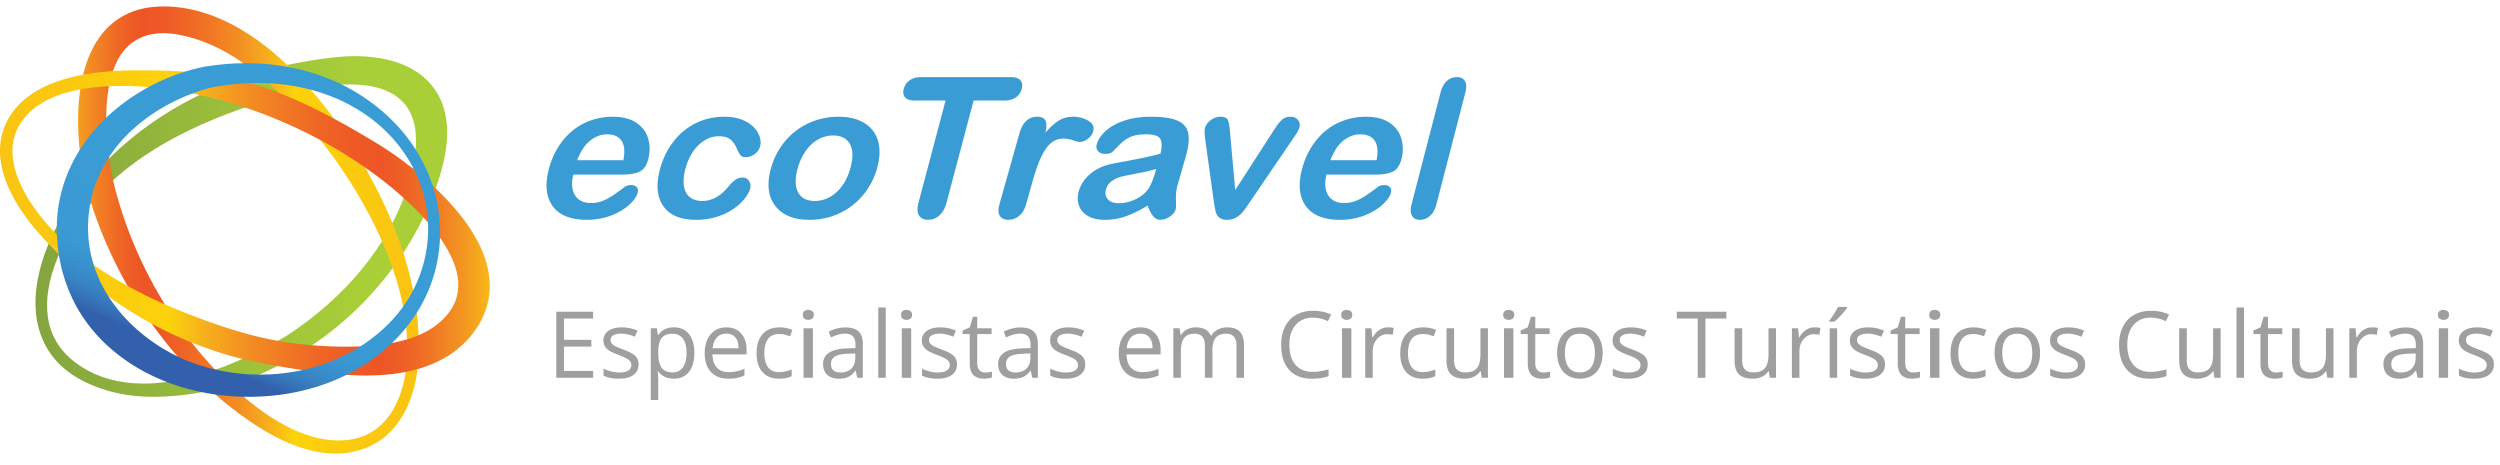 <svg width="226" height="42" viewBox="0 0 226 42" xmlns="http://www.w3.org/2000/svg">
    <defs>
        <linearGradient x1=".032%" y1="49.993%" x2="100.021%" y2="49.993%" id="j8gklw62qa">
            <stop stop-color="#83A43E" offset="0%"/>
            <stop stop-color="#86A73E" offset="5.933%"/>
            <stop stop-color="#9FC23A" offset="53.39%"/>
            <stop stop-color="#A9CF38" offset="79.72%"/>
        </linearGradient>
        <linearGradient x1="101.447%" y1="50.012%" x2="-3.295%" y2="50.012%" id="o9p6zquycb">
            <stop stop-color="#F9C213" offset="0%"/>
            <stop stop-color="#FCD20B" offset="35.94%"/>
            <stop stop-color="#FBCF0E" offset="36.57%"/>
            <stop stop-color="#F6AB1E" offset="44%"/>
            <stop stop-color="#F38E23" offset="51.34%"/>
            <stop stop-color="#F17824" offset="58.44%"/>
            <stop stop-color="#EF6625" offset="65.24%"/>
            <stop stop-color="#EE5A26" offset="71.61%"/>
            <stop stop-color="#EE5526" offset="77.11%"/>
            <stop stop-color="#EE5B26" offset="80.15%"/>
            <stop stop-color="#EF6825" offset="84.14%"/>
            <stop stop-color="#F17D24" offset="88.65%"/>
            <stop stop-color="#F39621" offset="93.54%"/>
            <stop stop-color="#F8B918" offset="98.69%"/>
            <stop stop-color="#F9C213" offset="100%"/>
        </linearGradient>
        <linearGradient x1="-.003%" y1="50.016%" x2="100.013%" y2="50.016%" id="mzgz1l905c">
            <stop stop-color="#F9C213" offset="0%"/>
            <stop stop-color="#FCD20B" offset="35.94%"/>
            <stop stop-color="#FBCF0E" offset="36.57%"/>
            <stop stop-color="#F6AB1E" offset="44%"/>
            <stop stop-color="#F38E23" offset="51.34%"/>
            <stop stop-color="#F17824" offset="58.44%"/>
            <stop stop-color="#EF6625" offset="65.24%"/>
            <stop stop-color="#EE5A26" offset="71.61%"/>
            <stop stop-color="#EE5526" offset="77.11%"/>
            <stop stop-color="#EE5B26" offset="80.15%"/>
            <stop stop-color="#EF6825" offset="84.14%"/>
            <stop stop-color="#F17D24" offset="88.65%"/>
            <stop stop-color="#F39621" offset="93.54%"/>
            <stop stop-color="#F8B918" offset="98.69%"/>
            <stop stop-color="#F9C213" offset="100%"/>
        </linearGradient>
        <linearGradient x1="31.996%" y1="85.871%" x2="53.553%" y2="43.317%" id="m9w3glwjhd">
            <stop stop-color="#3360AD" offset="0%"/>
            <stop stop-color="#3465B0" offset="1.417%"/>
            <stop stop-color="#3675BA" offset="7.267%"/>
            <stop stop-color="#3882C3" offset="13.73%"/>
            <stop stop-color="#388DCB" offset="20.93%"/>
            <stop stop-color="#3995D0" offset="29.27%"/>
            <stop stop-color="#3A9AD4" offset="39.81%"/>
            <stop stop-color="#3A9CD5" offset="100%"/>
        </linearGradient>
    </defs>
    <g fill-rule="nonzero" fill="none">
        <path d="M67.813 17.05c-.077.286-.243.59-.499.915a4.66 4.66 0 0 1-1.024.928c-.426.293-.927.53-1.504.709a6.241 6.241 0 0 1-1.858.269c-1.408 0-2.397-.413-2.967-1.239-.57-.825-.671-1.932-.301-3.32.25-.94.652-1.77 1.207-2.492a5.765 5.765 0 0 1 2.016-1.675c.79-.395 1.66-.592 2.612-.592.59 0 1.108.087 1.554.26.447.174.804.398 1.074.672.269.274.453.567.55.877.099.31.112.6.04.87a1.27 1.27 0 0 1-.49.696c-.254.19-.526.285-.815.285-.19 0-.333-.049-.432-.147-.1-.098-.198-.256-.296-.474-.165-.425-.37-.744-.617-.957-.247-.213-.604-.319-1.071-.319-.674 0-1.287.264-1.84.793-.553.529-.951 1.252-1.196 2.17a4.208 4.208 0 0 0-.158 1.188c.01.36.08.668.213.923s.324.448.572.58c.25.13.543.196.883.196.456 0 .876-.106 1.258-.318.382-.213.757-.538 1.123-.974.208-.258.412-.459.612-.604.2-.146.418-.219.651-.219.279 0 .481.107.608.32a.85.85 0 0 1 .095.68m9.057-1.84c.263-.933.252-1.661-.034-2.182-.286-.52-.793-.78-1.523-.78-.47 0-.918.116-1.342.348-.424.232-.797.575-1.119 1.028a5.108 5.108 0 0 0-.738 1.587c-.168.599-.22 1.122-.155 1.57.065.447.242.79.531 1.028.289.238.674.357 1.157.357.729 0 1.384-.262 1.963-.785.58-.523 1-1.247 1.26-2.17m2.417 0a6.581 6.581 0 0 1-.867 1.889 6.21 6.21 0 0 1-3.175 2.438 6.415 6.415 0 0 1-2.078.332c-.73 0-1.354-.112-1.873-.336a2.973 2.973 0 0 1-1.242-.961 2.956 2.956 0 0 1-.555-1.478c-.06-.568.006-1.196.2-1.884a6.63 6.63 0 0 1 .872-1.906 6.17 6.17 0 0 1 1.378-1.477 6.119 6.119 0 0 1 1.783-.944 6.41 6.41 0 0 1 2.061-.332c.73 0 1.36.112 1.89.336.531.224.95.543 1.257.957.307.414.49.906.55 1.477.06.571-.007 1.2-.2 1.889m12.06-8.242c.44 0 .74.098.902.294.162.196.201.453.117.77s-.26.572-.528.766c-.268.193-.619.29-1.052.29h-2.773l-2.443 9.215c-.14.53-.362.924-.664 1.18a1.521 1.521 0 0 1-1.01.386c-.376 0-.648-.13-.816-.39-.168-.26-.182-.651-.043-1.176L85.48 9.09h-2.773c-.433 0-.73-.097-.89-.29-.16-.194-.198-.449-.114-.766.087-.329.266-.588.536-.779.27-.19.614-.285 1.03-.285h8.08zm5.66 3.583c.506 0 .963.12 1.372.361.408.24.557.56.445.957-.079.28-.245.51-.5.692-.254.182-.499.273-.734.273-.088 0-.287-.051-.595-.155a2.703 2.703 0 0 0-.852-.155c-.353 0-.666.088-.94.264-.273.177-.52.438-.74.785a6.79 6.79 0 0 0-.605 1.238c-.182.479-.37 1.062-.564 1.75l-.539 1.914c-.13.465-.344.813-.638 1.045a1.534 1.534 0 0 1-.972.349c-.347 0-.599-.118-.756-.353-.158-.235-.171-.582-.042-1.04l1.796-6.38c.29-1.03.826-1.545 1.609-1.545.4 0 .654.12.762.361.11.24.106.596-.008 1.066.42-.47.816-.825 1.186-1.066.371-.24.81-.36 1.315-.36zm7.053 0c1.056 0 1.852.12 2.39.357.537.237.858.613.963 1.126.104.514.037 1.196-.202 2.045a216.083 216.083 0 0 1-.752 2.614c-.122.43-.173.879-.155 1.345.019.466.01.767-.029.9-.066.235-.242.449-.527.642-.286.192-.576.289-.87.289-.245 0-.458-.11-.636-.331-.179-.22-.344-.54-.495-.96-.702.43-1.355.753-1.957.968a5.665 5.665 0 0 1-1.917.323c-.615 0-1.124-.116-1.525-.348-.4-.232-.672-.546-.812-.943-.14-.396-.146-.826-.015-1.29.176-.626.534-1.159 1.074-1.6.541-.442 1.196-.738 1.966-.889a79.55 79.55 0 0 1 1.198-.226 60.54 60.54 0 0 0 1.643-.322c.459-.098.96-.217 1.504-.357.14-.603.137-1.045-.01-1.327-.146-.283-.574-.424-1.283-.424-.61 0-1.092.081-1.446.243a3.293 3.293 0 0 0-.996.73c-.311.323-.527.537-.647.64-.12.104-.33.155-.628.155-.27 0-.48-.082-.63-.247-.15-.165-.19-.375-.117-.633.113-.402.373-.793.779-1.172.406-.38.96-.693 1.662-.939.703-.246 1.526-.369 2.47-.369zm.46 4.718c-.387.123-.935.252-1.645.39-.71.136-1.204.237-1.48.301s-.557.19-.845.377a1.335 1.335 0 0 0-.572.783c-.097.347-.042.641.165.884.207.243.534.365.98.365.474 0 .94-.1 1.398-.298.457-.198.824-.454 1.1-.766.314-.346.583-.916.806-1.71l.092-.326zm12.141-4.718c.296 0 .52.098.675.294a.732.732 0 0 1 .126.68 1.69 1.69 0 0 1-.151.353c-.074.134-.15.26-.231.377l-.276.403-3.716 5.456c-.105.157-.24.356-.405.596-.165.241-.332.447-.5.617a1.92 1.92 0 0 1-.56.399 1.622 1.622 0 0 1-.69.143c-.33 0-.573-.075-.728-.223a1.029 1.029 0 0 1-.302-.487 12.868 12.868 0 0 1-.189-1.045l-.747-5.397c-.015-.134-.031-.269-.048-.403a3.029 3.029 0 0 1-.025-.411c.001-.14.016-.26.043-.361.043-.157.133-.312.271-.466.139-.154.307-.28.504-.378.197-.098.395-.147.594-.147.386 0 .622.11.707.328.085.218.146.584.182 1.1l.468 5.204 3.505-5.431c.277-.437.518-.746.72-.928.203-.182.461-.273.773-.273zm6.823 0c.898 0 1.619.189 2.16.566.542.377.892.864 1.051 1.462.16.598.156 1.207-.011 1.827-.156.575-.422.948-.799 1.118-.377.17-.866.256-1.468.256h-4.499c-.134.52-.152.977-.054 1.374.098.397.29.695.575.896.286.202.634.302 1.044.302.275 0 .535-.032.78-.096a3.28 3.28 0 0 0 .743-.302c.25-.137.486-.283.708-.44.222-.156.513-.369.871-.637.145-.1.327-.15.546-.15.236 0 .41.064.521.192.112.129.136.31.073.545-.056.207-.203.448-.44.725a4.297 4.297 0 0 1-.952.796 5.764 5.764 0 0 1-1.409.632 6.01 6.01 0 0 1-1.782.252c-1.477 0-2.513-.42-3.108-1.257-.594-.838-.698-1.975-.31-3.41a7.019 7.019 0 0 1 .81-1.881 6.046 6.046 0 0 1 1.285-1.488c.499-.413 1.062-.73 1.689-.95a5.91 5.91 0 0 1 1.976-.332zm-.505 1.592c-.573 0-1.096.197-1.57.591-.474.394-.854.976-1.14 1.747h4.17c.154-.782.1-1.367-.163-1.756-.264-.388-.696-.582-1.297-.582zm4.63 6.313 2.609-10.076c.12-.465.311-.817.573-1.055.262-.238.563-.357.903-.357.34 0 .583.117.73.353.148.235.16.589.039 1.06l-2.61 10.075c-.121.47-.319.824-.59 1.06a1.357 1.357 0 0 1-.91.353c-.33 0-.565-.122-.708-.366-.142-.244-.154-.593-.037-1.047m-75.428-3.975h4.17c.155-.782.1-1.367-.162-1.756-.264-.388-.696-.582-1.297-.582-.573 0-1.096.197-1.57.591-.475.394-.855.976-1.141 1.747m4.15 1.299h-4.5c-.134.52-.152.977-.054 1.374.098.397.29.695.576.896.285.202.633.302 1.043.302.275 0 .535-.032.78-.096a3.28 3.28 0 0 0 .743-.302c.25-.137.486-.283.708-.44.222-.156.512-.369.871-.637.145-.1.327-.15.546-.15.236 0 .41.064.521.192.112.129.136.31.072.545-.055.207-.202.448-.439.725a4.297 4.297 0 0 1-.952.796 5.764 5.764 0 0 1-1.409.632 6.01 6.01 0 0 1-1.782.252c-1.478 0-2.513-.42-3.108-1.257-.594-.838-.698-1.975-.31-3.41a7.019 7.019 0 0 1 .81-1.881 6.044 6.044 0 0 1 1.285-1.488 5.474 5.474 0 0 1 1.688-.95 5.91 5.91 0 0 1 1.977-.332c.898 0 1.619.189 2.16.566.542.377.892.864 1.051 1.462.16.598.155 1.207-.012 1.827-.155.575-.42.948-.798 1.118-.378.17-.867.256-1.468.256" fill="#3A9CD4"/>
        <g fill="#9F9F9F">
            <path d="M53.617 34.152h-3.328V28.18h3.328v.617h-2.634v1.923h2.475v.613h-2.475v2.197h2.634zM57.725 32.93c0 .417-.155.738-.465.964-.31.226-.746.34-1.307.34-.594 0-1.056-.095-1.389-.283v-.628c.216.108.446.194.693.257.246.062.484.094.712.094.354 0 .626-.057.817-.17a.56.56 0 0 0 .286-.516.56.56 0 0 0-.227-.448c-.15-.123-.446-.27-.884-.439-.416-.155-.713-.29-.888-.406a1.213 1.213 0 0 1-.392-.394 1.028 1.028 0 0 1-.129-.527c0-.365.149-.653.445-.864.297-.21.704-.316 1.221-.316.482 0 .953.098 1.413.294l-.24.551c-.45-.185-.857-.277-1.222-.277-.32 0-.563.05-.727.15a.467.467 0 0 0-.245.417c0 .12.031.222.092.307.062.084.16.164.296.24.137.077.398.187.784.331.531.194.89.388 1.077.584.186.196.28.443.28.74zM60.91 34.233c-.29 0-.557-.054-.798-.161a1.501 1.501 0 0 1-.606-.496h-.05c.033.261.05.509.05.743v1.842h-.678v-6.485h.551l.094.612h.033c.174-.245.377-.422.608-.53a1.85 1.85 0 0 1 .797-.164c.593 0 1.051.203 1.374.608.322.406.484.975.484 1.708 0 .735-.164 1.306-.492 1.713-.328.407-.784.61-1.366.61zm-.097-4.063c-.458 0-.789.126-.993.38-.204.253-.309.656-.314 1.208v.152c0 .628.105 1.078.314 1.35.21.27.546.406 1.009.406.387 0 .69-.157.909-.47.219-.313.328-.745.328-1.295 0-.558-.11-.986-.328-1.284-.22-.298-.528-.447-.925-.447zM65.844 34.233c-.662 0-1.184-.201-1.566-.604-.383-.403-.574-.963-.574-1.679 0-.721.178-1.294.533-1.719.355-.425.832-.637 1.431-.637.561 0 1.005.184 1.332.553.326.37.49.856.49 1.46v.43h-3.084c.014.525.147.923.399 1.196.251.272.606.408 1.063.408.482 0 .959-.1 1.43-.302v.604c-.24.104-.467.178-.68.223a3.821 3.821 0 0 1-.774.067zm-.184-4.071c-.36 0-.646.117-.86.35-.213.235-.34.559-.377.973h2.34c0-.428-.096-.755-.286-.982-.19-.228-.463-.341-.817-.341zM70.434 34.233c-.648 0-1.15-.2-1.505-.598-.355-.399-.533-.963-.533-1.693 0-.749.18-1.327.541-1.735.361-.409.875-.613 1.542-.613.215 0 .43.023.645.07.215.046.384.1.507.163l-.209.576c-.15-.06-.313-.11-.49-.15a2.188 2.188 0 0 0-.47-.059c-.909 0-1.363.58-1.363 1.74 0 .55.11.972.333 1.266.221.294.55.441.986.441.373 0 .755-.08 1.147-.24v.6c-.3.155-.676.232-1.13.232zM73.488 34.152h-.847v-4.476h.847v4.476zm-.918-5.69c0-.154.048-.268.143-.34a.574.574 0 0 1 .357-.108c.136 0 .253.036.352.11.099.073.148.186.148.339 0 .152-.05.266-.148.34a.566.566 0 0 1-.352.113.56.56 0 0 1-.357-.112c-.095-.075-.143-.189-.143-.341zM77.495 34.152l-.135-.638h-.032c-.224.28-.446.47-.668.57-.222.1-.499.15-.831.15-.444 0-.792-.115-1.044-.344-.251-.229-.377-.554-.377-.976 0-.904.722-1.377 2.168-1.421l.76-.025v-.277c0-.351-.076-.61-.227-.778-.151-.168-.393-.251-.725-.251-.373 0-.795.114-1.266.343l-.208-.519c.22-.12.462-.214.725-.282a3.14 3.14 0 0 1 .79-.102c.534 0 .93.119 1.186.355.258.237.386.617.386 1.14v3.055h-.502zm-1.531-.478c.422 0 .753-.116.994-.347.24-.232.361-.556.361-.972v-.405l-.678.029c-.539.019-.927.103-1.165.251-.239.148-.358.38-.358.692 0 .245.074.432.223.56.148.128.356.192.623.192zM80.072 34.152h-.678v-6.355h.678zM82.37 34.152h-.846v-4.476h.847v4.476zm-.918-5.69c0-.154.048-.268.143-.34a.574.574 0 0 1 .357-.108c.136 0 .254.036.352.11.099.073.148.186.148.339 0 .152-.05.266-.148.34a.566.566 0 0 1-.352.113.56.56 0 0 1-.357-.112c-.095-.075-.143-.189-.143-.341zM86.512 32.93c0 .417-.155.738-.466.964-.31.226-.745.34-1.306.34-.594 0-1.057-.095-1.389-.283v-.628c.215.108.446.194.692.257.247.062.484.094.713.094.354 0 .626-.057.817-.17a.56.56 0 0 0 .286-.516.56.56 0 0 0-.227-.448c-.151-.123-.446-.27-.884-.439-.417-.155-.713-.29-.888-.406a1.213 1.213 0 0 1-.392-.394 1.028 1.028 0 0 1-.13-.527c0-.365.15-.653.446-.864.297-.21.704-.316 1.221-.316.482 0 .953.098 1.413.294l-.24.551c-.45-.185-.857-.277-1.222-.277-.321 0-.563.05-.727.15a.467.467 0 0 0-.245.417c0 .12.03.222.092.307.061.084.16.164.296.24.136.077.398.187.784.331.531.194.89.388 1.076.584.187.196.28.443.28.74zM89.06 33.674c.12 0 .236-.01.347-.027.112-.018.2-.036.266-.055v.519a1.24 1.24 0 0 1-.325.087 2.438 2.438 0 0 1-.386.035c-.865 0-1.298-.456-1.298-1.368v-2.663h-.641v-.326l.64-.282.287-.956h.392v1.038h1.298v.526h-1.298v2.635c0 .27.064.476.192.62.127.145.303.217.526.217zM93.32 34.152l-.135-.638h-.033c-.223.28-.446.47-.667.57-.222.1-.5.15-.831.15-.444 0-.792-.115-1.044-.344-.252-.229-.378-.554-.378-.976 0-.904.723-1.377 2.169-1.421l.76-.025v-.277c0-.351-.076-.61-.227-.778-.151-.168-.393-.251-.725-.251-.373 0-.795.114-1.266.343l-.208-.519c.22-.12.462-.214.725-.282a3.14 3.14 0 0 1 .79-.102c.533 0 .929.119 1.186.355.257.237.386.617.386 1.14v3.055h-.502zm-1.532-.478c.422 0 .754-.116.995-.347.24-.232.361-.556.361-.972v-.405l-.678.029c-.539.019-.927.103-1.166.251-.238.148-.357.38-.357.692 0 .245.074.432.223.56.148.128.356.192.622.192zM98.106 32.93c0 .417-.155.738-.466.964-.31.226-.746.34-1.306.34-.594 0-1.057-.095-1.389-.283v-.628c.215.108.446.194.692.257.247.062.484.094.713.094.354 0 .626-.057.817-.17a.56.56 0 0 0 .286-.516.56.56 0 0 0-.227-.448c-.151-.123-.446-.27-.884-.439-.417-.155-.713-.29-.888-.406a1.213 1.213 0 0 1-.393-.394 1.028 1.028 0 0 1-.128-.527c0-.365.148-.653.445-.864.297-.21.704-.316 1.221-.316.482 0 .953.098 1.413.294l-.24.551c-.45-.185-.857-.277-1.222-.277-.321 0-.564.05-.727.15a.467.467 0 0 0-.245.417c0 .12.03.222.092.307.061.084.16.164.296.24.136.077.398.187.784.331.531.194.89.388 1.076.584.187.196.28.443.28.74zM103.272 34.233c-.662 0-1.184-.201-1.566-.604-.383-.403-.574-.963-.574-1.679 0-.721.178-1.294.533-1.719.355-.425.832-.637 1.431-.637.561 0 1.005.184 1.332.553.326.37.49.856.49 1.46v.43h-3.084c.014.525.147.923.399 1.196.251.272.606.408 1.063.408.482 0 .959-.1 1.43-.302v.604c-.24.104-.466.178-.68.223a3.821 3.821 0 0 1-.774.067zm-.184-4.071c-.36 0-.646.117-.86.35-.213.235-.34.559-.377.973h2.34c0-.428-.095-.755-.286-.982-.19-.228-.463-.341-.817-.341zM111.779 34.152V31.24c0-.357-.077-.624-.23-.803-.152-.178-.388-.267-.71-.267-.422 0-.733.121-.935.363-.201.243-.302.616-.302 1.12v2.499h-.678V31.24c0-.357-.076-.624-.229-.803-.152-.178-.39-.267-.714-.267-.425 0-.736.127-.934.382-.197.254-.296.671-.296 1.251v2.349h-.678v-4.476h.552l.11.612h.033c.128-.218.308-.388.54-.51.234-.123.494-.184.783-.184.7 0 1.157.253 1.372.76h.033c.133-.235.326-.42.58-.556a1.8 1.8 0 0 1 .865-.204c.507 0 .886.13 1.138.39.252.26.377.676.377 1.248v2.92h-.677zM118.684 28.716c-.656 0-1.174.218-1.554.655-.38.437-.57 1.036-.57 1.795 0 .782.184 1.385.55 1.811.366.426.888.64 1.566.64.417 0 .892-.075 1.425-.225V34c-.413.156-.924.233-1.531.233-.88 0-1.558-.267-2.036-.8-.478-.534-.717-1.292-.717-2.275 0-.615.115-1.154.346-1.617.23-.463.562-.82.996-1.07.434-.25.945-.376 1.533-.376.627 0 1.174.115 1.642.343l-.294.597a3.164 3.164 0 0 0-1.356-.319zM122.163 34.152h-.847v-4.476h.847v4.476zm-.918-5.69c0-.154.047-.268.143-.34a.574.574 0 0 1 .357-.108c.136 0 .253.036.352.11.099.073.148.186.148.339 0 .152-.05.266-.148.34a.566.566 0 0 1-.352.113.56.56 0 0 1-.357-.112c-.096-.075-.143-.189-.143-.341zM125.46 29.594c.198 0 .376.016.534.049l-.094.629a2.31 2.31 0 0 0-.49-.061c-.362 0-.671.147-.929.44-.257.295-.386.66-.386 1.1v2.4h-.678v-4.475h.56l.077.829h.033c.166-.292.366-.516.6-.674.235-.158.492-.237.772-.237zM128.62 34.233c-.648 0-1.15-.2-1.505-.598-.355-.399-.533-.963-.533-1.693 0-.749.18-1.327.541-1.735.361-.409.875-.613 1.542-.613.215 0 .43.023.645.07.215.046.384.1.507.163l-.209.576c-.15-.06-.313-.11-.49-.15a2.188 2.188 0 0 0-.47-.059c-.909 0-1.363.58-1.363 1.74 0 .55.11.972.333 1.266.221.294.55.441.986.441.373 0 .755-.08 1.147-.24v.6c-.3.155-.676.232-1.13.232zM131.45 29.676v2.903c0 .365.083.637.25.817.165.18.425.27.78.27.468 0 .81-.128 1.026-.384.217-.256.325-.674.325-1.254v-2.352h.678v4.476h-.56l-.097-.6h-.037c-.14.22-.332.389-.578.506a1.942 1.942 0 0 1-.843.175c-.545 0-.953-.13-1.223-.388-.271-.258-.407-.672-.407-1.241v-2.928h.686zM136.808 34.152h-.847v-4.476h.847v4.476zm-.919-5.69c0-.154.048-.268.143-.34a.574.574 0 0 1 .357-.108c.136 0 .254.036.352.11.099.073.148.186.148.339 0 .152-.049.266-.148.34a.566.566 0 0 1-.352.113.56.56 0 0 1-.357-.112c-.095-.075-.143-.189-.143-.341zM139.508 33.674c.12 0 .235-.01.347-.027.111-.018.2-.036.265-.055v.519a1.24 1.24 0 0 1-.324.087 2.438 2.438 0 0 1-.386.035c-.866 0-1.3-.456-1.3-1.368v-2.663h-.64v-.326l.64-.282.287-.956h.392v1.038h1.299v.526h-1.3v2.635c0 .27.065.476.193.62.128.145.303.217.527.217zM144.878 31.91c0 .73-.184 1.299-.552 1.709-.367.41-.875.614-1.523.614-.4 0-.755-.094-1.066-.282a1.86 1.86 0 0 1-.718-.808c-.17-.351-.254-.762-.254-1.233 0-.73.183-1.298.548-1.705.364-.408.87-.611 1.519-.611.626 0 1.124.208 1.492.625.37.416.554.98.554 1.69zm-3.41 0c0 .571.114 1.007.343 1.306.229.3.565.45 1.009.45.443 0 .78-.15 1.01-.448.23-.298.345-.734.345-1.308 0-.57-.115-1.002-.345-1.297-.23-.295-.57-.443-1.019-.443-.443 0-.778.145-1.004.437-.226.291-.34.725-.34 1.303zM148.953 32.93c0 .417-.155.738-.465.964-.31.226-.746.34-1.307.34-.593 0-1.056-.095-1.388-.283v-.628c.215.108.445.194.692.257.246.062.484.094.712.094.354 0 .627-.057.817-.17a.56.56 0 0 0 .286-.516.56.56 0 0 0-.227-.448c-.15-.123-.445-.27-.884-.439-.416-.155-.712-.29-.888-.406a1.213 1.213 0 0 1-.392-.394 1.028 1.028 0 0 1-.129-.527c0-.365.149-.653.445-.864.297-.21.704-.316 1.222-.316.481 0 .952.098 1.413.294l-.241.551c-.45-.185-.857-.277-1.221-.277-.322 0-.564.05-.727.15a.467.467 0 0 0-.245.417c0 .12.03.222.091.307.062.084.16.164.297.24.136.077.397.187.784.331.53.194.89.388 1.076.584.186.196.28.443.28.74zM154.168 34.152h-.694v-5.354h-1.89v-.617h4.475v.617h-1.89zM157.493 29.676v2.903c0 .365.083.637.249.817.166.18.426.27.78.27.468 0 .81-.128 1.027-.384.216-.256.325-.674.325-1.254v-2.352h.677v4.476h-.559l-.098-.6h-.037c-.139.22-.331.389-.578.506a1.942 1.942 0 0 1-.843.175c-.544 0-.952-.13-1.223-.388-.27-.258-.406-.672-.406-1.241v-2.928h.686zM164.03 29.594c.2 0 .378.016.536.049l-.094.629a2.31 2.31 0 0 0-.49-.061c-.362 0-.672.147-.93.44-.256.295-.385.66-.385 1.1v2.4h-.678v-4.475h.56l.077.829h.033c.166-.292.366-.516.6-.674.234-.158.491-.237.772-.237zM166.08 34.152h-.677v-4.476h.678v4.476zm-.706-5.17c.131-.17.272-.374.423-.613.151-.24.27-.448.357-.625h.825v.086c-.12.177-.298.395-.535.653a6.074 6.074 0 0 1-.616.6h-.454v-.102zM170.406 32.93c0 .417-.155.738-.466.964-.31.226-.746.34-1.307.34-.593 0-1.056-.095-1.388-.283v-.628c.215.108.446.194.692.257.246.062.484.094.713.094.354 0 .626-.057.816-.17a.56.56 0 0 0 .286-.516.56.56 0 0 0-.226-.448c-.151-.123-.446-.27-.885-.439-.416-.155-.712-.29-.888-.406a1.213 1.213 0 0 1-.392-.394 1.028 1.028 0 0 1-.128-.527c0-.365.148-.653.445-.864.296-.21.703-.316 1.22-.316.483 0 .954.098 1.414.294l-.241.551c-.45-.185-.856-.277-1.221-.277-.322 0-.564.05-.727.15a.467.467 0 0 0-.245.417c0 .12.03.222.092.307.061.084.16.164.296.24.136.077.397.187.784.331.53.194.89.388 1.076.584.186.196.28.443.28.74zM172.954 33.674c.12 0 .235-.01.347-.027.112-.018.2-.036.266-.055v.519a1.24 1.24 0 0 1-.325.087 2.438 2.438 0 0 1-.386.035c-.866 0-1.299-.456-1.299-1.368v-2.663h-.64v-.326l.64-.282.286-.956h.392v1.038h1.299v.526h-1.299v2.635c0 .27.064.476.192.62.128.145.304.217.527.217zM175.322 34.152h-.847v-4.476h.847v4.476zm-.918-5.69c0-.154.047-.268.143-.34a.574.574 0 0 1 .357-.108c.136 0 .253.036.352.11.098.073.148.186.148.339 0 .152-.05.266-.148.34a.566.566 0 0 1-.352.113.56.56 0 0 1-.357-.112c-.096-.075-.143-.189-.143-.341zM178.365 34.233c-.648 0-1.15-.2-1.505-.598-.355-.399-.533-.963-.533-1.693 0-.749.18-1.327.541-1.735.361-.409.875-.613 1.542-.613.215 0 .43.023.645.07.215.046.384.1.507.163l-.209.576c-.15-.06-.313-.11-.49-.15a2.188 2.188 0 0 0-.47-.059c-.909 0-1.363.58-1.363 1.74 0 .55.11.972.332 1.266.222.294.551.441.987.441.373 0 .755-.08 1.147-.24v.6c-.3.155-.676.232-1.131.232zM184.421 31.91c0 .73-.183 1.299-.551 1.709-.368.41-.875.614-1.523.614-.4 0-.756-.094-1.066-.282a1.86 1.86 0 0 1-.719-.808c-.169-.351-.253-.762-.253-1.233 0-.73.182-1.298.547-1.705.365-.408.871-.611 1.52-.611.626 0 1.123.208 1.492.625.369.416.553.98.553 1.69zm-3.41 0c0 .571.115 1.007.343 1.306.23.3.565.45 1.01.45.443 0 .78-.15 1.01-.448.23-.298.345-.734.345-1.308 0-.57-.115-1.002-.345-1.297-.23-.295-.57-.443-1.02-.443-.443 0-.778.145-1.004.437-.226.291-.339.725-.339 1.303zM188.497 32.93c0 .417-.155.738-.466.964-.31.226-.746.34-1.306.34-.594 0-1.057-.095-1.389-.283v-.628c.215.108.446.194.692.257.247.062.484.094.713.094.354 0 .626-.057.817-.17a.56.56 0 0 0 .286-.516.56.56 0 0 0-.227-.448c-.151-.123-.446-.27-.884-.439-.417-.155-.713-.29-.888-.406a1.213 1.213 0 0 1-.393-.394 1.028 1.028 0 0 1-.128-.527c0-.365.148-.653.445-.864.297-.21.704-.316 1.221-.316.482 0 .953.098 1.413.294l-.24.551c-.45-.185-.857-.277-1.222-.277-.321 0-.564.05-.727.15a.467.467 0 0 0-.245.417c0 .12.03.222.092.307.061.084.16.164.296.24.136.077.398.187.784.331.531.194.89.388 1.076.584.187.196.28.443.28.74zM194.43 28.716c-.655 0-1.173.218-1.553.655-.38.437-.57 1.036-.57 1.795 0 .782.183 1.385.55 1.811.366.426.888.64 1.566.64.416 0 .891-.075 1.425-.225V34c-.414.156-.924.233-1.532.233-.879 0-1.558-.267-2.035-.8-.478-.534-.717-1.292-.717-2.275 0-.615.115-1.154.345-1.617.23-.463.562-.82.996-1.07.435-.25.946-.376 1.534-.376.626 0 1.173.115 1.642.343l-.294.597a3.164 3.164 0 0 0-1.356-.319zM197.686 29.676v2.903c0 .365.083.637.249.817.166.18.426.27.78.27.468 0 .81-.128 1.027-.384.216-.256.324-.674.324-1.254v-2.352h.678v4.476h-.56l-.097-.6h-.037c-.139.22-.331.389-.578.506a1.942 1.942 0 0 1-.843.175c-.545 0-.952-.13-1.223-.388-.271-.258-.407-.672-.407-1.241v-2.928h.687zM202.86 34.152h-.678v-6.355h.678zM205.743 33.674c.12 0 .235-.01.347-.027.112-.018.2-.036.265-.055v.519a1.24 1.24 0 0 1-.324.087 2.438 2.438 0 0 1-.386.035c-.866 0-1.299-.456-1.299-1.368v-2.663h-.641v-.326l.641-.282.286-.956h.392v1.038h1.299v.526h-1.299v2.635c0 .27.064.476.192.62.128.145.304.217.527.217zM207.887 29.676v2.903c0 .365.083.637.249.817.166.18.426.27.78.27.468 0 .81-.128 1.027-.384.217-.256.325-.674.325-1.254v-2.352h.678v4.476h-.56l-.098-.6h-.037c-.138.22-.331.389-.577.506a1.942 1.942 0 0 1-.844.175c-.544 0-.952-.13-1.223-.388-.27-.258-.406-.672-.406-1.241v-2.928h.686zM214.425 29.594c.199 0 .377.016.535.049l-.094.629a2.31 2.31 0 0 0-.49-.061c-.362 0-.672.147-.929.44-.257.295-.386.66-.386 1.1v2.4h-.678v-4.475h.56l.077.829h.033c.166-.292.366-.516.6-.674.234-.158.492-.237.772-.237zM218.55 34.152l-.135-.638h-.033c-.223.28-.446.47-.667.57-.222.1-.5.15-.832.15-.443 0-.791-.115-1.043-.344-.252-.229-.378-.554-.378-.976 0-.904.723-1.377 2.169-1.421l.76-.025v-.277c0-.351-.076-.61-.227-.778-.151-.168-.393-.251-.725-.251-.373 0-.795.114-1.266.343l-.208-.519c.22-.12.462-.214.725-.282a3.14 3.14 0 0 1 .79-.102c.533 0 .929.119 1.186.355.257.237.386.617.386 1.14v3.055h-.502zm-1.532-.478c.422 0 .754-.116.995-.347.24-.232.361-.556.361-.972v-.405l-.678.029c-.539.019-.928.103-1.166.251-.238.148-.357.38-.357.692 0 .245.074.432.222.56.149.128.356.192.623.192zM221.31 34.152h-.847v-4.476h.847v4.476zm-.919-5.69c0-.154.048-.268.143-.34a.574.574 0 0 1 .357-.108c.137 0 .254.036.353.11.098.073.147.186.147.339 0 .152-.049.266-.147.34a.566.566 0 0 1-.353.113.56.56 0 0 1-.357-.112c-.095-.075-.143-.189-.143-.341zM225.451 32.93c0 .417-.155.738-.465.964-.31.226-.746.34-1.307.34-.594 0-1.056-.095-1.389-.283v-.628c.216.108.446.194.693.257.246.062.484.094.712.094.354 0 .626-.057.817-.17a.56.56 0 0 0 .286-.516.56.56 0 0 0-.227-.448c-.15-.123-.446-.27-.884-.439-.416-.155-.713-.29-.888-.406a1.213 1.213 0 0 1-.392-.394 1.028 1.028 0 0 1-.129-.527c0-.365.149-.653.445-.864.297-.21.704-.316 1.221-.316.482 0 .953.098 1.413.294l-.24.551c-.45-.185-.857-.277-1.222-.277-.32 0-.563.05-.727.15a.467.467 0 0 0-.245.417c0 .12.031.222.092.307.062.084.16.164.296.24.137.077.398.187.784.331.531.194.89.388 1.077.584.186.196.28.443.28.74z"/>
        </g>
        <g>
            <path d="M13.813 35.872c-2.23 0-4.268-.443-6.07-1.315-2.333-1.123-3.78-2.867-4.312-5.158-.975-4.227 1.432-9.193 3.795-12.148 5.051-6.326 11.062-9.252 16.586-10.848 2.348-.68 6.188-1.33 8.167-1.33 3.323 0 5.804.975 7.192 2.823 1.433 1.891 1.64 4.566.606 7.95-1.994 6.577-6.838 12.651-12.967 16.243l-.517.295c.015 0-5.17 3.488-12.48 3.488zM31.61 7.63c-1.595 0-3.456.295-5.51.857-7.9 2.202-13.335 5.054-17.072 8.97-2.658 2.779-5.14 7.257-4.726 10.981.207 1.922 1.181 3.459 2.88 4.597 1.624 1.093 3.574 1.64 5.804 1.64 4.933 0 10.161-2.675 12.834-4.271l.104-.06c5.287-3.443 9.112-8.098 10.81-13.123 1.167-3.458 1.167-6.015 0-7.626-.96-1.3-2.687-1.965-5.124-1.965z" fill="url(#j8gklw62qa)"/>
            <path d="M30.376 41.005c-2.629 0-5.54-1.203-8.851-3.683-6.178-4.607-11.064-11.68-13.425-19.397-1.396-4.578-1.678-11.122.98-14.673 1.337-1.776 3.252-2.67 5.718-2.67.267 0 .55.014.831.029 8.361.645 14.599 9.933 16.321 12.765 4.188 6.75 6.163 13.132 5.881 18.943-.223 4.505-2.331 7.674-5.643 8.452a6.741 6.741 0 0 1-1.812.234zM14.783 3.002c-1.574 0-2.822.572-3.683 1.702-2.124 2.759-1.693 8.848-.535 12.942 1.946 6.955 5.881 13.308 11.064 17.872 2.228 1.966 5.584 4.299 8.955 4.299.238 0 .475-.015.713-.03 4.113-.41 5.108-4.401 5.36-6.103 1.055-7.44-3.519-15.246-6.34-19.237-2.956-4.02-7.738-9.933-13.767-11.225a7.968 7.968 0 0 0-1.767-.22z" fill="url(#o9p6zquycb)"/>
            <path d="M33.069 33.947c-3.347 0-9.36-.948-12.337-1.808-7.538-2.188-13.121-6.46-17.179-11.01-1.985-2.232-4.976-6.563-2.784-10.413 1.48-2.595 4.813-4.054 9.878-4.316a29.96 29.96 0 0 1 1.629-.044c7.183 0 11.833.51 21.918 6.68 1.496.903 5.199 3.455 7.716 6.795 2.621 3.47 3.066 6.796 1.318 9.61-1.851 2.99-5.272 4.506-10.16 4.506zm-11.596-4.01c3.14.948 5.82 1.269 8.338 1.37.562.03 1.066.03 1.57.03 4.28 0 7.167-.86 8.826-2.64.933-.991 1.318-2.1 1.2-3.383-.4-4.083-6.013-8.458-7.731-9.698-6.546-4.754-14.84-7.685-22.2-7.845h-.548c-2.991 0-6.96.525-8.856 3.062-2.251 2.99.03 6.737 1.585 8.706 2.162 2.742 5.39 5.148 9.833 7.32 1.481.73 4.665 2.086 7.983 3.078z" fill="url(#mzgz1l905c)"/>
            <path d="M10.808 32.163c-3.512-2.674-5.473-6.471-5.663-10.949-.337-8.156 6.687-13.919 13.462-15.204l.22-.044.014.014a21.897 21.897 0 0 1 3.395-.266c5.516 0 10.403 2.054 13.783 5.763 4.873 5.378 5.034 13.18.366 18.53-3.219 3.737-8.282 5.865-13.9 5.865-4.39 0-8.546-1.315-11.677-3.709zM19.03 7.931C14.202 9.2 8.423 13.088 7.984 19.84c-.425 6.471 4.667 11.273 9.584 13.017a17.859 17.859 0 0 0 5.94 1.005c4.42 0 8.487-1.567 11.429-4.404 4.375-4.21 5.018-10.845 1.507-15.766-2.795-3.93-7.61-6.19-13.184-6.19-1.42 0-2.839.147-4.229.428z" fill="url(#m9w3glwjhd)"/>
        </g>
    </g>
</svg>

